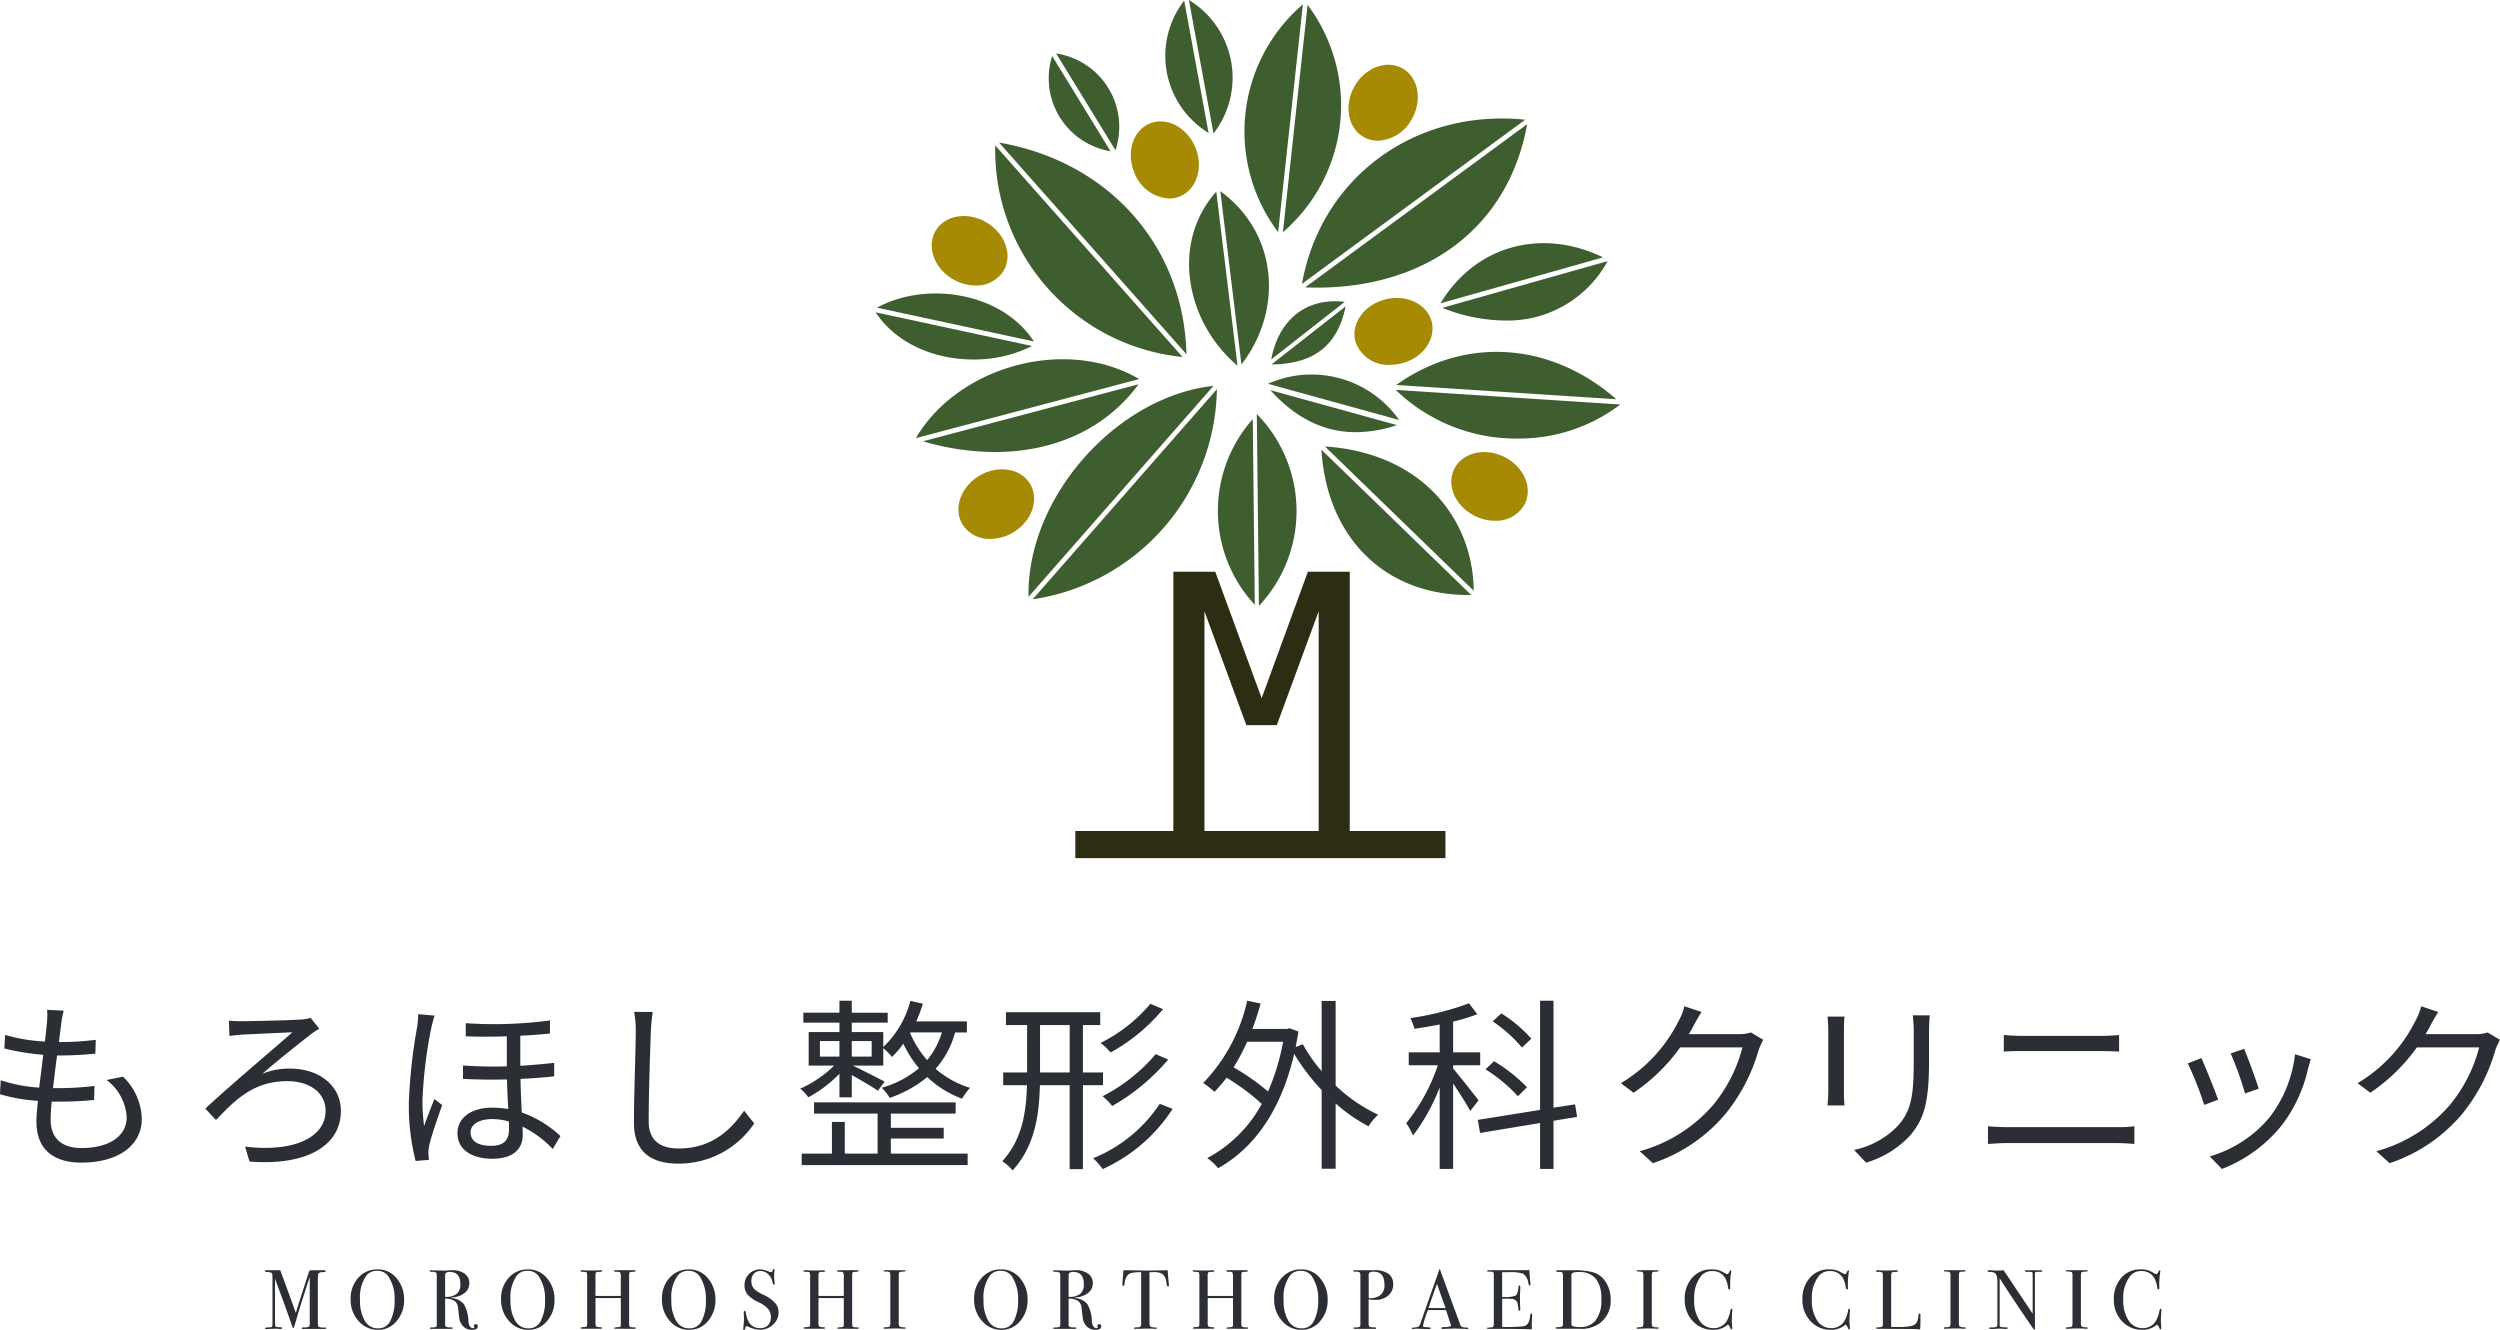 <svg xmlns="http://www.w3.org/2000/svg" viewBox="0 0 282 150">
  <g data-name="グループ 4909">
    <g data-name="グループ 6">
      <path fill="#a68a04" d="M108.556 59.131c-1.05-1.763-.19-4.214 1.919-5.468s4.674-.839 5.724.928.193 4.218-1.919 5.471a5.04 5.04 0 0 1-2.559.723 3.582 3.582 0 0 1-3.165-1.654Zm57.822-.928c-2.208-1.086-3.254-3.462-2.343-5.3s3.427-2.461 5.629-1.375 3.252 3.457 2.344 5.3a3.66 3.66 0 0 1-3.389 1.912 5.1 5.1 0 0 1-2.241-.537Zm-13.5-19.732c-.505-1.993 1.015-4.1 3.391-4.7s4.725.525 5.225 2.518-1.011 4.1-3.395 4.7a5.241 5.241 0 0 1-1.29.163 3.875 3.875 0 0 1-3.933-2.681Zm-45.365-6.965c-2.129-1.228-3.018-3.664-1.991-5.444s3.583-2.229 5.708-1 3.02 3.669 1.99 5.448a3.589 3.589 0 0 1-3.2 1.695 5.026 5.026 0 0 1-2.507-.699Zm20.441-12.035c-.941-2.271-.161-4.746 1.736-5.535s4.2.416 5.144 2.684.16 4.744-1.739 5.531a3.182 3.182 0 0 1-1.222.241 4.461 4.461 0 0 1-3.919-2.921Zm25.888-4.006c-1.79-1.007-2.27-3.558-1.069-5.7s3.631-3.06 5.424-2.054 2.269 3.558 1.065 5.7a4.566 4.566 0 0 1-3.835 2.461 3.213 3.213 0 0 1-1.585-.407Z" data-name="パス 4773"/>
      <path fill="#2d2d14" d="M121.296 96.8v-3.06h11.059V64.495h4.726l5.233 14.263 5.215-14.263h4.722V93.74h10.795v3.06Zm27.451-3.06V68.953l-4.723 12.844h-3.437l-4.725-12.844V93.74Z" data-name="パス 4772"/>
      <path fill="#3e5e2f" d="m141.768 46.748.022-.027a15.617 15.617 0 0 1 .214 21.63Zm-.456.525.23 20.957a15.585 15.585 0 0 1-.23-20.957Zm-4.046-3.371a24.344 24.344 0 0 1-20.779 23.7Zm-.384-.378-20.864 23.8c-.221-11.212 9.912-22.596 20.865-23.799Zm12.171 7.2 16.9 16.39h-.353c-9.379.001-15.939-6.474-16.546-16.391Zm.393-.368c11.116.753 16.735 8.36 16.786 16.277Zm-45.338-.577 24.32-6.433c-3.678 5.031-9.528 7.642-16.2 7.642a29.093 29.093 0 0 1-8.119-1.21Zm53.332-5.8 25.334 1.648a18.936 18.936 0 0 1-11.574 3.845 19.542 19.542 0 0 1-13.759-5.489Zm-28.941-1.22-25.191 6.662c4.784-8.138 16.952-11.497 25.192-6.661Zm14.808 1.255 14.267 3.936a14.636 14.636 0 0 1-4.632.8c-3.59.005-6.786-1.577-9.634-4.732Zm-.284-.722a12.082 12.082 0 0 1 14.8 4.08Zm14.475.133c7.6-5.441 17.315-4.96 24.822 1.611Zm-20.209-.024Zm-.092-21.794 2.393 19.644c-5.802-4.891-7.574-13.831-2.391-19.641Zm.457-.044c6.51 4.75 7.12 13.406 2.381 19.55Zm14.13 12.997c-.9 4.514-3.719 6.518-8.361 6.549Zm-53.009.67 17.643 3.8a14.669 14.669 0 0 1-6.62 1.523c-4.344 0-8.706-1.781-11.024-5.324Zm52.912-1.18-8.292 6.495c.811-4.37 3.837-7.016 8.293-6.496Zm-39.425-17.646 21.125 23.862a23.462 23.462 0 0 1-21.125-23.862Zm.432-.322c12.4 2.144 20.852 11.676 21.138 23.877ZM98.926 34.703c5.592-3.041 14.092-1.731 17.7 3.812Zm63.769.022 18.644-5.268a12.849 12.849 0 0 1-11.582 6.7 19.432 19.432 0 0 1-7.062-1.431Zm18.134-5.692-18.344 5.183c3.989-6.614 11.528-8.507 18.344-5.182Zm-33.608 3.384 25.042-18.41c-2.109 11.718-11.451 18.436-23.72 18.436q-.656 0-1.322-.026Zm24.823-18.915-25.183 18.515c2.147-12.057 12.831-19.788 25.184-18.514ZM147.498.55a18.887 18.887 0 0 1-2.786 25.642Zm-.532-.058-2.792 25.694A18.888 18.888 0 0 1 146.965.491Zm-28.282 5.83 6.584 10.738a8.343 8.343 0 0 1-6.585-10.738Zm.452-.288a8.363 8.363 0 0 1 6.689 10.908ZM134.107 0a10.258 10.258 0 0 1 2.776 15.055Zm-.531.073 2.752 14.92a10.179 10.179 0 0 1-2.754-14.92Z" data-name="パス 4774"/>
    </g>
    <path fill="#2b2e34" d="M239.358 149.027a3.438 3.438 0 0 1-.917-2.456 3.535 3.535 0 0 1 .841-2.438 2.768 2.768 0 0 1 2.167-.946 2.977 2.977 0 0 1 .775.081 3.319 3.319 0 0 1 .716.328.712.712 0 0 0 .313.124c.057 0 .111-.05.161-.151.082-.178.148-.267.2-.267a.067.067 0 0 1 .075.076.634.634 0 0 1-.018.125 9.059 9.059 0 0 0-.1 1.71c0 .12-.009.191-.029.209a.1.1 0 0 1-.075.029c-.062 0-.1-.06-.123-.181a3.245 3.245 0 0 0-.352-1.13 1.59 1.59 0 0 0-1.461-.761 1.528 1.528 0 0 0-1.215.514 3.987 3.987 0 0 0-.807 2.7 4 4 0 0 0 .664 2.46 1.834 1.834 0 0 0 1.538.761 1.738 1.738 0 0 0 .9-.242 1.628 1.628 0 0 0 .624-.661 3.766 3.766 0 0 0 .351-1.055c.026-.152.068-.229.125-.229s.094.048.094.142l-.019.256c-.026.369-.037.723-.037 1.065 0 .037.006.115.018.232a3.628 3.628 0 0 1 .02.423v.086c0 .081-.026.123-.075.123s-.1-.047-.133-.143a.979.979 0 0 0-.267-.409 2.406 2.406 0 0 1-1.641.6 3.035 3.035 0 0 1-2.313-.975Zm-35.128 0a3.44 3.44 0 0 1-.916-2.456 3.534 3.534 0 0 1 .841-2.438 2.767 2.767 0 0 1 2.167-.946 2.978 2.978 0 0 1 .775.081 3.319 3.319 0 0 1 .716.328.71.71 0 0 0 .314.124c.057 0 .11-.05.161-.151.083-.178.149-.267.2-.267a.068.068 0 0 1 .076.076.7.7 0 0 1-.02.125 9.1 9.1 0 0 0-.1 1.71.419.419 0 0 1-.028.209.1.1 0 0 1-.076.029c-.062 0-.1-.06-.123-.181a3.237 3.237 0 0 0-.351-1.13 1.591 1.591 0 0 0-1.462-.761 1.529 1.529 0 0 0-1.215.514 3.987 3.987 0 0 0-.807 2.7 4 4 0 0 0 .664 2.46 1.835 1.835 0 0 0 1.538.761 1.738 1.738 0 0 0 .9-.242 1.619 1.619 0 0 0 .624-.661 3.808 3.808 0 0 0 .353-1.055c.025-.152.066-.229.123-.229s.094.048.094.142a15.74 15.74 0 0 0-.057 1.321q0 .056.019.232a3.707 3.707 0 0 1 .019.423v.086c0 .081-.025.123-.075.123s-.1-.047-.132-.143a1 1 0 0 0-.267-.409 2.412 2.412 0 0 1-1.642.6 3.037 3.037 0 0 1-2.313-.975Zm-13.278 0a3.446 3.446 0 0 1-.916-2.456 3.533 3.533 0 0 1 .84-2.438 2.769 2.769 0 0 1 2.169-.946 2.96 2.96 0 0 1 .773.081 3.321 3.321 0 0 1 .718.328.711.711 0 0 0 .313.124c.057 0 .11-.05.161-.151.082-.178.148-.267.2-.267a.066.066 0 0 1 .074.076.653.653 0 0 1-.018.125 9.08 9.08 0 0 0-.1 1.71c0 .12-.008.191-.029.209a.1.1 0 0 1-.075.029c-.063 0-.1-.06-.124-.181a3.226 3.226 0 0 0-.351-1.13 1.59 1.59 0 0 0-1.461-.761 1.528 1.528 0 0 0-1.214.514 3.983 3.983 0 0 0-.806 2.7 3.986 3.986 0 0 0 .664 2.46 1.832 1.832 0 0 0 1.537.761 1.732 1.732 0 0 0 .9-.242 1.638 1.638 0 0 0 .626-.661 3.812 3.812 0 0 0 .35-1.055c.027-.152.067-.229.125-.229s.1.048.1.142l-.02.256c-.026.369-.037.723-.037 1.065 0 .037.006.115.018.232a3.8 3.8 0 0 1 .02.423v.086c0 .081-.026.123-.076.123s-.095-.047-.133-.143a.982.982 0 0 0-.265-.409 2.411 2.411 0 0 1-1.643.6 3.037 3.037 0 0 1-2.32-.975Zm-46.33-.019a3.527 3.527 0 0 1-.894-2.448 3.468 3.468 0 0 1 .86-2.427 2.839 2.839 0 0 1 2.2-.946 2.688 2.688 0 0 1 2.117.989 3.613 3.613 0 0 1 .853 2.451 3.534 3.534 0 0 1-.847 2.4 2.66 2.66 0 0 1-2.084.978 2.837 2.837 0 0 1-2.205-.997Zm.937-5.193a4.14 4.14 0 0 0-.767 2.793 4.453 4.453 0 0 0 .536 2.383 1.687 1.687 0 0 0 1.505.848 1.47 1.47 0 0 0 1.356-.8 4.777 4.777 0 0 0 .5-2.363 4.534 4.534 0 0 0-.711-2.717 1.46 1.46 0 0 0-1.245-.61 1.5 1.5 0 0 0-1.174.466Zm-23.159 5.569a1.448 1.448 0 0 1-.23-.514q-.054-.247-.158-1.254a1.158 1.158 0 0 0-.389-.861 1.9 1.9 0 0 0-1.081-.271v2.994c0 .127.1.206.3.238.056.006.2.013.437.019.082 0 .124.026.124.077s-.054.086-.162.086h-2.231q-.208 0-.208-.086c0-.044.091-.069.274-.077.3-.005.46-.044.484-.114a.9.9 0 0 0 .039-.37v-5.247c0-.254-.027-.4-.082-.456a.926.926 0 0 0-.489-.085c-.157 0-.237-.029-.237-.086s.052-.094.153-.094a.5.5 0 0 1 .084.01l1.264.028c.125 0 .3 0 .53-.012.253-.018.431-.026.531-.026a2.258 2.258 0 0 1 1.4.394 1.274 1.274 0 0 1 .517 1.069 1.356 1.356 0 0 1-.532 1.1 2.566 2.566 0 0 1-1.442.509c-.058.006-.09.015-.1.028s.031.038.1.038a2.022 2.022 0 0 1 1.371.7 4.163 4.163 0 0 1 .5 1.911q.076.783.531.781c.1 0 .143-.019.143-.057a.041.041 0 0 0-.009-.02.418.418 0 0 1-.049-.17c0-.134.071-.2.209-.2s.227.079.227.239c0 .265-.22.4-.664.4a1.325 1.325 0 0 1-1.155-.621Zm-1.746-5.816a.354.354 0 0 0-.113.3v2.414a2 2 0 0 0 1.315-.333 1.387 1.387 0 0 0 .4-1.112q0-1.359-1.177-1.359a.75.75 0 0 0-.425.089Zm-9.88 5.44a3.533 3.533 0 0 1-.893-2.448 3.472 3.472 0 0 1 .859-2.427 2.837 2.837 0 0 1 2.2-.946 2.687 2.687 0 0 1 2.117.989 3.614 3.614 0 0 1 .854 2.451 3.528 3.528 0 0 1-.85 2.4 2.657 2.657 0 0 1-2.084.978 2.842 2.842 0 0 1-2.203-.997Zm.94-5.193a4.135 4.135 0 0 0-.769 2.793 4.457 4.457 0 0 0 .536 2.383 1.687 1.687 0 0 0 1.5.848 1.47 1.47 0 0 0 1.358-.8 4.789 4.789 0 0 0 .5-2.363 4.534 4.534 0 0 0-.71-2.717 1.458 1.458 0 0 0-1.245-.61 1.5 1.5 0 0 0-1.17.466Zm-27.231 5.872a.79.79 0 0 0-.284-.086c-.077 0-.124.088-.143.264-.006.091-.047.135-.123.135s-.1-.038-.1-.114a.465.465 0 0 1 .01-.114 8.237 8.237 0 0 0 .077-1.073c0-.063-.008-.241-.021-.532a1.166 1.166 0 0 1-.009-.152c0-.1.038-.142.114-.142s.108.077.133.23q.247 1.709 1.6 1.709a1.2 1.2 0 0 0 .9-.328 1.279 1.279 0 0 0 .317-.927 1.379 1.379 0 0 0-.309-.908 3.2 3.2 0 0 0-1.057-.746 3.947 3.947 0 0 1-1.253-.865 1.557 1.557 0 0 1-.351-1.035 1.781 1.781 0 0 1 .508-1.3 1.738 1.738 0 0 1 1.287-.513 2.7 2.7 0 0 1 .892.219.937.937 0 0 0 .3.076.18.18 0 0 0 .137-.038.5.5 0 0 0 .062-.2c.013-.065.048-.1.1-.1s.094.038.094.115a.5.5 0 0 1-.009.113 4.575 4.575 0 0 0-.029.552 4.28 4.28 0 0 0 .048.723l.011.151c.006.07-.023.1-.086.1s-.117-.073-.142-.219a1.7 1.7 0 0 0-.494-.936 1.229 1.229 0 0 0-.873-.376.969.969 0 0 0-.754.305 1.172 1.172 0 0 0-.28.826 1.262 1.262 0 0 0 .407.979 5 5 0 0 0 .988.589 4.06 4.06 0 0 1 1.281.907 1.584 1.584 0 0 1 .389 1.051 1.826 1.826 0 0 1-.622 1.391 2.124 2.124 0 0 1-1.5.575 3.127 3.127 0 0 1-1.216-.309Zm-8.923-.679a3.537 3.537 0 0 1-.892-2.448 3.472 3.472 0 0 1 .86-2.427 2.837 2.837 0 0 1 2.2-.946 2.687 2.687 0 0 1 2.117.989 3.619 3.619 0 0 1 .854 2.451 3.531 3.531 0 0 1-.849 2.4 2.657 2.657 0 0 1-2.083.978 2.846 2.846 0 0 1-2.207-.997Zm.94-5.193a4.136 4.136 0 0 0-.768 2.793 4.453 4.453 0 0 0 .536 2.383 1.686 1.686 0 0 0 1.5.848 1.468 1.468 0 0 0 1.357-.8 4.769 4.769 0 0 0 .5-2.363 4.527 4.527 0 0 0-.712-2.717 1.454 1.454 0 0 0-1.245-.61 1.5 1.5 0 0 0-1.168.466Zm-19.087 5.193a3.536 3.536 0 0 1-.893-2.448 3.471 3.471 0 0 1 .859-2.427 2.837 2.837 0 0 1 2.2-.946 2.688 2.688 0 0 1 2.116.989 3.616 3.616 0 0 1 .854 2.451 3.531 3.531 0 0 1-.849 2.4 2.654 2.654 0 0 1-2.083.978 2.846 2.846 0 0 1-2.204-.997Zm.939-5.193a4.146 4.146 0 0 0-.767 2.793 4.448 4.448 0 0 0 .536 2.383 1.686 1.686 0 0 0 1.5.848 1.47 1.47 0 0 0 1.358-.8 4.783 4.783 0 0 0 .5-2.363 4.527 4.527 0 0 0-.712-2.717 1.453 1.453 0 0 0-1.244-.61 1.5 1.5 0 0 0-1.171.466Zm-6.282 5.569a1.442 1.442 0 0 1-.232-.514q-.052-.247-.156-1.254a1.154 1.154 0 0 0-.39-.861 1.894 1.894 0 0 0-1.081-.271v2.994c0 .127.1.206.3.238.058.006.2.013.437.019.083 0 .124.026.124.077s-.054.086-.162.086h-2.23c-.14 0-.209-.029-.209-.086s.092-.069.276-.077c.3-.005.459-.044.484-.114a.929.929 0 0 0 .038-.37v-5.247c0-.254-.027-.4-.08-.456a.932.932 0 0 0-.489-.085c-.159 0-.238-.029-.238-.086s.051-.094.152-.094a.5.5 0 0 1 .086.01l1.261.028c.126 0 .3 0 .531-.012.254-.018.431-.026.532-.026a2.259 2.259 0 0 1 1.4.394 1.274 1.274 0 0 1 .517 1.069 1.353 1.353 0 0 1-.531 1.1 2.567 2.567 0 0 1-1.443.509c-.057.006-.088.015-.1.028s.033.038.1.038a2.022 2.022 0 0 1 1.371.7 4.162 4.162 0 0 1 .5 1.911q.076.783.532.781c.095 0 .143-.019.143-.057a.032.032 0 0 0-.01-.02.414.414 0 0 1-.048-.17c0-.134.069-.2.21-.2s.228.079.228.239q0 .4-.666.4a1.323 1.323 0 0 1-1.158-.621Zm-1.746-5.816a.354.354 0 0 0-.114.3v2.414a1.992 1.992 0 0 0 1.314-.333 1.383 1.383 0 0 0 .4-1.112q0-1.359-1.177-1.359a.744.744 0 0 0-.424.089Zm-9.88 5.44a3.533 3.533 0 0 1-.892-2.448 3.474 3.474 0 0 1 .859-2.427 2.838 2.838 0 0 1 2.2-.946 2.688 2.688 0 0 1 2.116.989 3.618 3.618 0 0 1 .855 2.451 3.526 3.526 0 0 1-.85 2.4 2.652 2.652 0 0 1-2.083.978 2.843 2.843 0 0 1-2.206-.997Zm.939-5.193a4.141 4.141 0 0 0-.768 2.793 4.432 4.432 0 0 0 .537 2.383 1.687 1.687 0 0 0 1.5.848 1.468 1.468 0 0 0 1.357-.8 4.78 4.78 0 0 0 .5-2.363 4.527 4.527 0 0 0-.711-2.717 1.455 1.455 0 0 0-1.244-.61 1.5 1.5 0 0 0-1.172.466Zm187.958 6.053-1.212-1.779q-1.056-1.556-2.565-3.885v5.322a.165.165 0 0 0 .144.157 3.75 3.75 0 0 0 .642.044c.084 0 .125.025.125.076s-.082.1-.248.1c-.056 0-.236-.01-.54-.029-.1-.006-.2-.009-.293-.009l-.167.019q-.175.019-.537.019h-.094q-.22 0-.219-.086c0-.057.063-.085.189-.085a1.848 1.848 0 0 0 .652-.071c.059-.042.089-.177.089-.405v-4.692q0-.79-.322-.99a1.1 1.1 0 0 0-.542-.1c-.164 0-.246-.033-.246-.1s.049-.09.143-.09c.126 0 .287.006.484.019l.314.02.265-.009c.209 0 .412-.011.608-.029l3.273 4.895v-4.23c0-.2 0-.314-.008-.355a.129.129 0 0 0-.075-.1 1.644 1.644 0 0 0-.457-.033c-.228 0-.341-.029-.341-.086s.075-.094.227-.094h1.528c.139 0 .209.032.209.094s-.079.093-.238.086h-.378c-.1 0-.162.017-.182.052a.979.979 0 0 0-.028.318v5.465c0 .336 0 .532-.01.588s-.025.086-.055.086-.085-.033-.136-.103Zm-12.842.086c-.038 0-.13-.006-.276-.019s-.31-.02-.492-.02l-3.941-.028c-.107 0-.162-.029-.162-.086s.086-.072.256-.085a.922.922 0 0 0 .433-.081c.048-.041.07-.16.07-.355v-5.342c0-.235-.022-.371-.07-.409a1.19 1.19 0 0 0-.508-.057c-.12 0-.181-.034-.181-.1s.037-.086.115-.086h.085q.313.028 1.244.029c.057 0 .167 0 .332-.013s.3-.015.407-.015h.1c.114 0 .172.032.172.094a.068.068 0 0 1-.052.072 2.415 2.415 0 0 1-.328.023c-.183.006-.292.036-.325.091a1.291 1.291 0 0 0-.054.5v5.607q.257.011.712.011a7.3 7.3 0 0 0 1.566-.115.884.884 0 0 0 .617-.427 2.115 2.115 0 0 0 .19-.846c.005-.083.043-.124.109-.124s.115.047.108.142v.827q0 .247-.029.817Zm-47.4-.057h-1.186c-.121 0-.18-.025-.18-.077 0-.034.019-.053.057-.06.019 0 .14-.008.36-.026.165-.012.265-.047.3-.105a1.138 1.138 0 0 0 .052-.448v-5.358c0-.183-.028-.294-.081-.328a1.374 1.374 0 0 0-.517-.053c-.1 0-.152-.027-.152-.081s.07-.08.21-.08h4.023a3.373 3.373 0 0 0 .523-.037c.012.271.04.649.085 1.13l.037.409a.666.666 0 0 1 .01.124c0 .063-.029.1-.085.1s-.12-.08-.151-.239a1.558 1.558 0 0 0-.588-1.09 4.272 4.272 0 0 0-1.595-.172h-.779v2.794h.228a2.981 2.981 0 0 0 1.3-.162q.232-.162.315-.941c.013-.133.049-.2.106-.2s.1.058.1.172-.006.282-.02.5-.018.39-.018.5q0 1.017.03 1.4c0 .064.008.117.008.161 0 .083-.035.125-.1.125-.045 0-.074-.028-.09-.081s-.042-.23-.081-.528a.754.754 0 0 0-.462-.693 3.9 3.9 0 0 0-.888-.057h-.425v3.184a18.117 18.117 0 0 0 2.449-.085q.625-.14.711-1.2c.013-.157.054-.235.124-.235s.094.067.094.2l-.017.466c-.011.285-.02.558-.02.818v.313q-.936-.061-3.686-.061Zm-3.778 0-1.2-.038-1.206.038a1.028 1.028 0 0 1-.141.01c-.129 0-.191-.034-.191-.1s.087-.109.257-.109c.557-.006.833-.062.833-.168a.473.473 0 0 0-.019-.074l-.077-.251-.047-.133c-.06-.2-.2-.631-.418-1.3h-2.031a10.1 10.1 0 0 0-.567 1.749.146.146 0 0 0 .113.162c.02.005.176.019.475.037.183.006.275.038.275.1s-.083.1-.247.1c-.293 0-.63-.013-1.016-.038-.1-.006-.193-.01-.293-.01a1.4 1.4 0 0 0-.3.032.6.6 0 0 1-.123.016c-.09 0-.133-.029-.133-.086s.1-.089.3-.1a.929.929 0 0 0 .433-.091.557.557 0 0 0 .208-.31q1.22-3.509 1.987-5.635a1.185 1.185 0 0 1 .089-.252l.041-.174c.02-.069.044-.105.076-.105s.035.019.048.057q.122.371.56 1.549l1.7 4.629a.452.452 0 0 0 .195.273 1.356 1.356 0 0 0 .489.068c.166.007.247.037.247.09s-.047.082-.142.082a1.436 1.436 0 0 1-.176-.019Zm-4.187-2.348h1.929l-.512-1.415-.456-1.318q-.4 1.052-.962 2.732Zm-124.646 2.358h-2.261c-.133 0-.2-.029-.2-.086s.092-.094.275-.094a.99.99 0 0 0 .589-.105 1.98 1.98 0 0 0 .046-.638v-4.93c0 .006-.036.117-.113.333q-.379 1.148-1.106 3.456l-.441 1.513c-.089.3-.152.447-.189.447s-.093-.076-.143-.228q-.274-.867-1.549-4.317l-.377-1.015v3.583c0 1.16.008 1.746.029 1.759.044.082.2.123.456.123.209 0 .313.032.313.1s-.067.105-.2.105a1.3 1.3 0 0 1-.227-.02 1.711 1.711 0 0 0-.237-.019l-1.092.038c-.114 0-.17-.029-.17-.086s.18-.1.54-.105c.152 0 .241-.025.266-.076a1.736 1.736 0 0 0 .038-.495v-4.566a8.032 8.032 0 0 0-.021-.855.251.251 0 0 0-.16-.182 2.251 2.251 0 0 0-.532-.077c-.1-.006-.151-.035-.151-.085 0-.07.092-.105.279-.105h.662c.377 0 .643 0 .8-.006l.55 1.5q.218.57 1.212 3.328c.12-.413.243-.818.368-1.219l1.016-3.14c.062-.182.116-.331.165-.449l1.409-.011a1.143 1.143 0 0 1 .357.029.094.094 0 0 1 .046.086c0 .063-.054.094-.161.094a2.213 2.213 0 0 0-.361.02.481.481 0 0 0-.313.152 5.713 5.713 0 0 0-.047 1.115v4.433c0 .254.025.4.075.448a1.359 1.359 0 0 0 .618.085h.056c.127 0 .191.027.191.081s-.067.081-.2.081Zm118.537-.011h-2.087c-.191 0-.285-.03-.285-.094 0-.044.067-.067.2-.067q.447 0 .513-.085c.05-.025.08-.089.086-.191v-5.615c0-.2-.054-.318-.163-.362a1 1 0 0 0-.331-.038h-.163c-.095 0-.141-.025-.141-.076s.088-.086.265-.086H155a2.654 2.654 0 0 1 1.588.381 1.424 1.424 0 0 1 .568 1.207 1.621 1.621 0 0 1-.788 1.435 2.25 2.25 0 0 1-1.253.323 4.47 4.47 0 0 1-.731-.067v2.7a1.109 1.109 0 0 0 .02.275.246.246 0 0 0 .21.162 3.916 3.916 0 0 0 .53.037c.07 0 .1.022.1.067 0 .064-.043.094-.132.094Zm-.58-6.318a.482.482 0 0 0-.057.3v2.545a1.407 1.407 0 0 0 .171.01 1.936 1.936 0 0 0 1.062-.278 1.39 1.39 0 0 0 .541-1.272q0-1.434-1.2-1.435a.725.725 0 0 0-.519.129Zm-24.245 6.306a26.83 26.83 0 0 0-.807-.019c-.209 0-.4 0-.589.014s-.417.013-.7.013c-.145 0-.218-.025-.218-.076s.136-.089.407-.094c.2 0 .324-.042.38-.125a.924.924 0 0 0 .049-.39v-5.7a4.705 4.705 0 0 0-1.169.1c-.4.145-.632.536-.7 1.169-.02.19-.063.285-.133.285s-.114-.067-.114-.2c0-.069 0-.139.01-.208l.02-.219c.018-.291.047-.676.084-1.151h.427l1.936.029c.229.006.582.006 1.063 0l1.575-.029c.014.356.054.881.125 1.578a.35.35 0 0 0 .009.071.48.48 0 0 1 .01.053c0 .083-.037.123-.115.123s-.129-.081-.161-.247l-.037-.343a1.694 1.694 0 0 0-.219-.579.936.936 0 0 0-.655-.4 2.1 2.1 0 0 0-.474-.048c-.3.01-.478.016-.542.02v5.74c0 .229.061.371.179.428a1.742 1.742 0 0 0 .533.057c.076.006.114.033.114.082s-.051.079-.152.079a.824.824 0 0 1-.136-.013Zm105.088 0a12.252 12.252 0 0 0-1.292-.029c-.158 0-.316.007-.475.02a6.542 6.542 0 0 1-.378.009c-.085 0-.124-.029-.124-.086s.082-.079.246-.086c.252-.005.4-.036.446-.09a1.2 1.2 0 0 0 .067-.548v-5.013a1.456 1.456 0 0 0-.048-.525c-.04-.064-.216-.1-.53-.115-.122 0-.182-.028-.182-.066s.037-.077.114-.077h1.292c.094 0 .28 0 .554.011l.363-.011c.1 0 .154.028.154.082s-.141.077-.423.09c-.16.006-.257.035-.293.085a.888.888 0 0 0-.053.4v5.076a1.662 1.662 0 0 0 .048.589 1.126 1.126 0 0 0 .617.124c.07 0 .1.027.1.08s-.038.081-.114.081Zm-13.763 0a12.22 12.22 0 0 0-1.291-.029c-.158 0-.317.007-.476.02a6.503 6.503 0 0 1-.379.009c-.083 0-.123-.029-.123-.086s.081-.079.246-.086c.252-.005.4-.036.446-.09a1.224 1.224 0 0 0 .067-.548v-5.013a1.4 1.4 0 0 0-.049-.525c-.039-.064-.215-.1-.529-.115-.121 0-.181-.028-.181-.066s.037-.077.114-.077h1.292q.142 0 .555.011l.364-.011c.1 0 .153.028.153.082s-.141.077-.424.09c-.159.006-.256.035-.292.085a.9.9 0 0 0-.053.4v5.076a1.662 1.662 0 0 0 .048.589 1.12 1.12 0 0 0 .617.124c.069 0 .1.027.1.08s-.04.081-.114.081Zm-34.643 0a12.209 12.209 0 0 0-1.291-.029c-.158 0-.317.007-.475.02a6.583 6.583 0 0 1-.379.009c-.083 0-.123-.029-.123-.086s.082-.079.246-.086c.253-.005.4-.036.447-.09a1.206 1.206 0 0 0 .068-.548v-5.013a1.408 1.408 0 0 0-.049-.525c-.039-.064-.215-.1-.528-.115-.123 0-.183-.028-.183-.066s.038-.077.115-.077h1.291c.1 0 .28 0 .555.011l.363-.011c.1 0 .154.028.154.082s-.141.077-.422.09c-.161.006-.257.035-.293.085a.865.865 0 0 0-.053.4v5.076a1.712 1.712 0 0 0 .046.589 1.126 1.126 0 0 0 .617.124c.069 0 .1.027.1.08s-.038.081-.113.081Zm-8.984 0h-2.235c-.121 0-.18-.031-.18-.094s.1-.086.3-.086c.258 0 .421-.047.483-.141a1.014 1.014 0 0 0 .038-.361v-5.118a1.118 1.118 0 0 0-.071-.541c-.048-.051-.21-.077-.489-.077-.146 0-.219-.036-.219-.1 0-.051.055-.077.162-.077h1.652a8.54 8.54 0 0 1 2.421.239 2.587 2.587 0 0 1 1.395 1.13 3.562 3.562 0 0 1 .531 1.94 3.153 3.153 0 0 1-1.167 2.612 3.551 3.551 0 0 1-2.287.685Zm-.582-6.262a.963.963 0 0 0-.059.458v5.072a2.067 2.067 0 0 0 .014.323.161.161 0 0 0 .083.1 2.54 2.54 0 0 0 .956.114 2.076 2.076 0 0 0 1.652-.725 3.618 3.618 0 0 0 .666-2.411 3.59 3.59 0 0 0-.617-2.322 2.372 2.372 0 0 0-1.928-.739 1.3 1.3 0 0 0-.765.132Zm-38.028 6.262h-.763c-.126 0-.189-.025-.189-.076s.147-.084.44-.1c.156-.012.247-.04.272-.08a1.323 1.323 0 0 0 .037-.442v-2.767h-2.856v2.69a1.029 1.029 0 0 0 .066.5c.044.051.192.085.446.1.164.013.247.041.247.085s-.063.086-.191.086h-2.06c-.127 0-.19-.025-.19-.076s.064-.082.19-.094l.257-.02a.379.379 0 0 0 .266-.094 2.337 2.337 0 0 0 .028-.531v-5.011a1.532 1.532 0 0 0-.043-.5c-.027-.051-.128-.079-.3-.086-.2-.013-.312-.022-.346-.03s-.054-.032-.054-.079.041-.08.124-.08c.026 0 .08 0 .163.01q.236.019 1.12.019c.322 0 .547 0 .673-.013a.757.757 0 0 1 .171-.015c.114 0 .171.032.171.1s-.1.086-.309.086-.33.024-.371.071a.916.916 0 0 0-.061.453v2.192h2.856v-2.049a1.277 1.277 0 0 0-.075-.6c-.05-.061-.229-.087-.532-.081-.094 0-.142-.029-.142-.086s.054-.086.161-.086h2.07q.2 0 .2.086c0 .057-.139.089-.417.1a.624.624 0 0 0-.18.019.166.166 0 0 0-.119.105 2.255 2.255 0 0 0-.024.446v5.056a1.605 1.605 0 0 0 .047.532c.063.07.244.105.543.105.1-.013.15.012.15.076s-.059.086-.179.086Zm-37.35 0a12.263 12.263 0 0 0-1.292-.029c-.157 0-.317.007-.474.02a6.597 6.597 0 0 1-.38.009q-.123 0-.123-.086c0-.051.081-.079.245-.086.255-.005.4-.036.448-.09a1.24 1.24 0 0 0 .066-.548v-5.013a1.411 1.411 0 0 0-.048-.525c-.04-.064-.216-.1-.529-.115-.122 0-.182-.028-.182-.066s.038-.077.114-.077h1.292c.094 0 .28 0 .555.011l.362-.011c.1 0 .154.028.154.082s-.139.077-.423.09c-.159.006-.257.035-.292.085a.874.874 0 0 0-.053.4v5.076a1.632 1.632 0 0 0 .049.589 1.114 1.114 0 0 0 .617.124q.1 0 .1.08c0 .054-.038.081-.115.081Zm-6.557 0h-.763c-.125 0-.188-.025-.188-.076s.147-.084.441-.1c.156-.012.246-.04.271-.08a1.352 1.352 0 0 0 .037-.442v-2.767h-2.857v2.69a1.041 1.041 0 0 0 .067.5.817.817 0 0 0 .447.1c.164.013.247.041.247.085s-.063.086-.19.086h-2.06c-.126 0-.19-.025-.19-.076s.064-.082.19-.094l.256-.02a.375.375 0 0 0 .266-.094 2.247 2.247 0 0 0 .028-.531v-5.011a1.612 1.612 0 0 0-.042-.5q-.042-.076-.3-.086c-.2-.013-.312-.022-.347-.03s-.052-.032-.052-.079.042-.08.125-.08c.026 0 .078 0 .161.01.159.012.531.019 1.12.019.322 0 .547 0 .673-.013a.767.767 0 0 1 .172-.015c.115 0 .171.032.171.1s-.1.086-.308.086-.329.024-.37.071a.91.91 0 0 0-.062.453v2.192h2.857v-2.049a1.277 1.277 0 0 0-.075-.6q-.076-.091-.532-.081c-.095 0-.142-.029-.142-.086s.054-.086.161-.086h2.07c.132 0 .2.029.2.086s-.139.089-.418.1a.622.622 0 0 0-.18.019.163.163 0 0 0-.119.105 2.255 2.255 0 0 0-.024.446v5.056a1.618 1.618 0 0 0 .046.532c.064.07.244.105.544.105.1-.013.15.012.15.076s-.06.086-.179.086Zm-25.152 0h-.763c-.126 0-.188-.025-.188-.076s.146-.084.439-.1c.157-.012.248-.04.274-.08a1.394 1.394 0 0 0 .037-.442v-2.767h-2.856v2.69a1.056 1.056 0 0 0 .066.5c.044.051.192.085.447.1.163.013.246.041.246.085s-.064.086-.19.086h-2.06c-.126 0-.19-.025-.19-.076s.064-.082.19-.094l.257-.02a.373.373 0 0 0 .265-.094 2.276 2.276 0 0 0 .029-.531v-5.011a1.553 1.553 0 0 0-.044-.5q-.042-.076-.3-.086c-.2-.013-.311-.022-.346-.03s-.053-.032-.053-.079.042-.08.124-.08c.025 0 .079 0 .161.01q.237.019 1.12.019.484 0 .673-.013a.77.77 0 0 1 .172-.015c.114 0 .171.032.171.1s-.1.086-.31.086-.329.024-.37.071a.912.912 0 0 0-.061.453v2.192h2.856v-2.049a1.276 1.276 0 0 0-.076-.6c-.051-.061-.227-.087-.532-.081-.095 0-.142-.029-.142-.086s.053-.086.161-.086h2.069q.2 0 .2.086c0 .057-.138.089-.418.1a.62.62 0 0 0-.179.019.161.161 0 0 0-.119.105 2.226 2.226 0 0 0-.024.446v5.056a1.539 1.539 0 0 0 .047.532q.093.105.544.105c.1-.013.149.012.149.076s-.058.086-.178.086Zm42.827-18.9c2.245-2.454 2.7-5.492 2.784-8.57h-2.68v-1.436h2.7v-5.346h-2.39v-1.456h10.637v1.456h-1.953v5.346h2.264v1.436h-2.264v9.465h-1.5v-9.465H117.3c-.083 3.473-.6 6.886-3.075 9.61a5.049 5.049 0 0 0-1.169-1.04Zm4.26-10.006h3.345v-5.346h-3.345Zm5.984 9.673a16.4 16.4 0 0 0 7.521-6.137l1.455.562a18.427 18.427 0 0 1-7.9 6.8 6.656 6.656 0 0 0-1.076-1.226Zm125.958-.208a13.81 13.81 0 0 0 6.753-4.41 14.3 14.3 0 0 0 2.867-7.115l1.786.562c-.146.437-.229.77-.311 1.041a16.344 16.344 0 0 1-2.95 6.386 16 16 0 0 1-6.773 4.951Zm-75.538 1.414v-5.179l-6.772 1.122-.251-1.477 7.023-1.123v-12.316h1.516v12.065l2.432-.375.229 1.415-2.661.436v5.43Zm-11.323 0v-9.2a22.014 22.014 0 0 1-3.013 5.431 6.94 6.94 0 0 0-.768-1.394 21.184 21.184 0 0 0 3.573-6.533h-3.283v-1.456h3.491v-3.141c-.956.188-1.933.353-2.846.48a7.044 7.044 0 0 0-.458-1.207 31.458 31.458 0 0 0 6.608-1.665l.935 1.228a18.616 18.616 0 0 1-2.722.831v3.473h3.053v1.456h-3.053v.376c.644.727 2.43 3.016 2.867 3.577l-.934 1.206c-.354-.686-1.228-2.038-1.933-3.1v9.631Zm-13.315-.02v-8.883a23.682 23.682 0 0 1-3.1-4.078c-1.517 6.553-4.633 10.693-8.58 12.9a5.834 5.834 0 0 0-1.227-1.144 15 15 0 0 0 6.151-6.116 25.68 25.68 0 0 0-3.969-2.954 15.057 15.057 0 0 1-1.37 1.6 9.1 9.1 0 0 0-1.268-1 19.426 19.426 0 0 0 4.965-9.278l1.517.312a31.391 31.391 0 0 1-.935 2.871h3.907l.29-.084 1 .375c-.083.6-.209 1.186-.312 1.746l.81-.311a17.875 17.875 0 0 0 2.121 3.036v-7.926h1.578v9.549a18.139 18.139 0 0 0 4.8 3.287 6.789 6.789 0 0 0-1.1 1.31 18.907 18.907 0 0 1-3.7-2.579v7.363Zm-9.933-11.441a26.1 26.1 0 0 1 3.886 2.725 25.5 25.5 0 0 0 1.7-5.617h-4.052a23.467 23.467 0 0 1-1.533 2.89Zm-48.718 11.025v-1.29h3.408v-3.578h1.454v3.578h3.7v-4.514h-7.167v-1.269H107.8v1.269h-7.311v1.6h5.961v1.207h-5.961v1.706h8.662v1.29Zm-18.925-4.763c0-3.059.207-8.26.207-10.444a10.714 10.714 0 0 0-.185-2.08l2.1.021c-.1.666-.167 1.395-.208 2.06-.083 2.329-.249 7.2-.249 10.277 0 2.268 1.454 3.058 3.365 3.058 3.782 0 5.921-2.121 7.4-4.264l1.142 1.436a10.249 10.249 0 0 1-8.581 4.534c-2.954-.003-4.989-1.251-4.989-4.6Zm196.55 3.2a16.808 16.808 0 0 0 8.292-5.222 16.729 16.729 0 0 0 3.3-6.49h-7.022a20.624 20.624 0 0 1-5.256 5.117l-1.433-1.082a16.989 16.989 0 0 0 6.523-7.032 6.311 6.311 0 0 0 .645-1.643l1.932.644a22.034 22.034 0 0 0-.935 1.623 9.522 9.522 0 0 1-.5.874h5.65a3.955 3.955 0 0 0 1.351-.188l1.392.833a8.893 8.893 0 0 0-.5 1.1 20.273 20.273 0 0 1-3.677 7.156 18.2 18.2 0 0 1-8.268 5.659Zm-83.1 0a16.8 16.8 0 0 0 8.289-5.222 16.748 16.748 0 0 0 3.3-6.49h-7.022a20.618 20.618 0 0 1-5.258 5.117l-1.432-1.082a16.993 16.993 0 0 0 6.523-7.032 6.311 6.311 0 0 0 .644-1.643l1.933.644a21.333 21.333 0 0 0-.935 1.623 9.01 9.01 0 0 1-.5.874h5.651a3.949 3.949 0 0 0 1.35-.188l1.393.833a8.855 8.855 0 0 0-.5 1.1 20.294 20.294 0 0 1-3.677 7.156 18.207 18.207 0 0 1-8.269 5.659ZM4.109 126.55c0-.562.062-1.394.166-2.371a19.875 19.875 0 0 1-4.279-.749l.083-1.581a16.862 16.862 0 0 0 4.342.831c.146-1.206.312-2.5.458-3.7a27.932 27.932 0 0 1-4.385-.707l.083-1.54a18.754 18.754 0 0 0 4.488.75c.1-.832.187-1.582.23-2.143a8.463 8.463 0 0 0 .02-1.436l1.869.1a11.347 11.347 0 0 0-.27 1.436c-.062.52-.165 1.248-.269 2.1a30.76 30.76 0 0 0 4.155-.249l-.042 1.56a41.2 41.2 0 0 1-4.176.208h-.145c-.167 1.206-.312 2.5-.459 3.682h.4a33.442 33.442 0 0 0 4.279-.248l-.042 1.58a37.183 37.183 0 0 1-4.03.188h-.749a21.466 21.466 0 0 0-.124 2.038c0 1.956 1.122 3.2 3.47 3.2 3.117 0 5.109-1.333 5.109-3.475a5.658 5.658 0 0 0-2.264-4.2l1.849-.374a6.821 6.821 0 0 1 2.118 4.764c0 3.057-2.761 4.93-6.812 4.93-2.804.006-5.069-1.223-5.069-4.593Zm205.029 3.163a9.6 9.6 0 0 0 4.987-2.767c1.494-1.727 1.744-3.412 1.744-7.344v-3.287c0-.685-.062-1.289-.1-1.788h1.911c-.041.5-.084 1.1-.084 1.788v3.371c0 4.993-.663 6.636-2.159 8.425a11.1 11.1 0 0 1-4.945 3.037Zm-180.992 1.31-.5-1.685c5.3.644 9.079-.915 9.079-4.057 0-1.955-1.7-3.327-4.342-3.327-3.739 0-5.838 2.08-8.019 4.389l-1.206-1.291c2.867-2.683 8.061-7.03 9.827-8.612-1.267.062-4.674.208-5.691.271-.457.042-1 .083-1.414.146l-.063-1.727a12.806 12.806 0 0 0 1.392.062c1.082 0 5.382-.1 6.689-.187a5.059 5.059 0 0 0 1.143-.188l.977 1.228a7.2 7.2 0 0 0-.894.581c-1.537 1.187-4.01 3.163-5.527 4.493a8.031 8.031 0 0 1 3.1-.581c3.324 0 5.754 1.933 5.754 4.763 0 3.639-3.277 5.79-8.593 5.791q-.82.002-1.708-.068Zm17.97-6.6a58.956 58.956 0 0 1 .935-8.55 12.552 12.552 0 0 0 .125-1.476l1.849.166c-.125.353-.291 1-.374 1.373a52.046 52.046 0 0 0-1 8.218 22 22 0 0 0 .187 2.85c.333-.936.831-2.2 1.164-3.038l.872.686c-.5 1.436-1.246 3.537-1.454 4.557a4.767 4.767 0 0 0-.1.915l.063.708-1.5.125a25.107 25.107 0 0 1-.763-6.528Zm5.484 3.37c0-1.435 1.226-2.85 3.927-2.85a12.539 12.539 0 0 1 1.808.146 84.473 84.473 0 0 1-.145-3.328c-1.621.042-3.325.02-4.967-.062v-1.515a49.159 49.159 0 0 0 4.945.1v-3.391a57.723 57.723 0 0 1-4.633 0v-1.477a47.522 47.522 0 0 0 9.5-.312v1.477c-.935.1-2.078.188-3.345.25v3.391a78.384 78.384 0 0 0 3.822-.333v1.519a54.704 54.704 0 0 1-3.8.291c.021 1.268.083 2.6.145 3.786a12.557 12.557 0 0 1 4.363 2.663l-.872 1.455a11.906 11.906 0 0 0-3.407-2.517c.021.354.021.667.021.936 0 1.665-1.184 2.684-3.408 2.684-2.266.006-3.954-.972-3.954-2.907Zm1.476-.083c0 1.041.893 1.539 2.327 1.539 1.6 0 2.015-.811 2.015-1.913 0-.208 0-.5-.02-.832a6.714 6.714 0 0 0-1.912-.271c-1.45.007-2.406.609-2.406 1.484Zm185.79 1.227h-12.443c-.749 0-1.476.063-2.182.105v-2c.707.064 1.434.1 2.182.1h12.443a14 14 0 0 0 1.892-.1v2a21.706 21.706 0 0 0-1.888-.099Zm-114.491-5.283a19.444 19.444 0 0 0 5.984-4.744l1.414.6a23.147 23.147 0 0 1-6.316 5.242 7.635 7.635 0 0 0-1.078-1.092Zm81.771 1.041c.021-.312.083-.978.083-1.6v-6.926c0-.376-.041-1.1-.083-1.5h1.911c-.042.4-.062 1-.062 1.5v6.948c0 .52.021 1.206.062 1.582Zm40.636-4.744 1.538-.6c.415.895 1.5 3.619 1.89 4.7l-1.579.582a37.118 37.118 0 0 0-1.846-4.677Zm-142.183 1.54a13.632 13.632 0 0 1-4.239 2.351 5 5 0 0 0-.913-1.144 11.143 11.143 0 0 0 4.216-2.206 12.156 12.156 0 0 1-1.765-2.766 10.222 10.222 0 0 1-1.288 1.5 7.208 7.208 0 0 0-.976-1v1.977h-3.428c.831.394 2.991 1.477 3.574 1.81l-.749 1.018c-.6-.415-1.953-1.206-2.95-1.768v2.517h-1.392v-2.663a14.485 14.485 0 0 1-3.511 2.663 4.505 4.505 0 0 0-.914-.978 12.981 12.981 0 0 0 3.823-2.6h-2.868v-3.787h3.47v-1.061h-4.072v-1.123h4.072v-1.347h1.392v1.352h4.051v1.123h-4.051v1.061h3.553v1.684a10.972 10.972 0 0 0 3.054-5.2l1.413.312a16.7 16.7 0 0 1-.749 2h5.713v1.247h-1.329a10.231 10.231 0 0 1-2.2 4.1 10.729 10.729 0 0 0 3.886 2.143 6.558 6.558 0 0 0-.894 1.227 11.44 11.44 0 0 1-3.928-2.437Zm-1.932-4.971a11.03 11.03 0 0 0 1.911 3.058 8.783 8.783 0 0 0 1.662-3.121h-3.532Zm-6.586 2.662h2.243v-1.747h-2.243Zm-3.594 0h2.2v-1.747h-2.2Zm75.082 1.435.955-.915a18.172 18.172 0 0 1 3.719 2.934l-1.018 1.019a17.879 17.879 0 0 0-3.653-3.033Zm84.054-1.789 1.517-.52c.353.832 1.372 3.578 1.641 4.493l-1.537.541a38.986 38.986 0 0 0-1.618-4.509Zm-127.475-1.185a17.564 17.564 0 0 0 5.61-4.411l1.433.6a20.545 20.545 0 0 1-5.921 4.89 6.937 6.937 0 0 0-1.119-1.074Zm112.828.914h-8.89q-1.091 0-2.058.063v-1.873c.665.062 1.371.1 2.036.1h8.912a20.013 20.013 0 0 0 2.058-.1v1.873a36.036 36.036 0 0 0-2.054-.058Zm-68.6-3.349.976-.895a15.365 15.365 0 0 1 3.385 2.85l-1.059 1a16.228 16.228 0 0 0-3.296-2.949Z" data-name="パス 4781"/>
  </g>
</svg>
